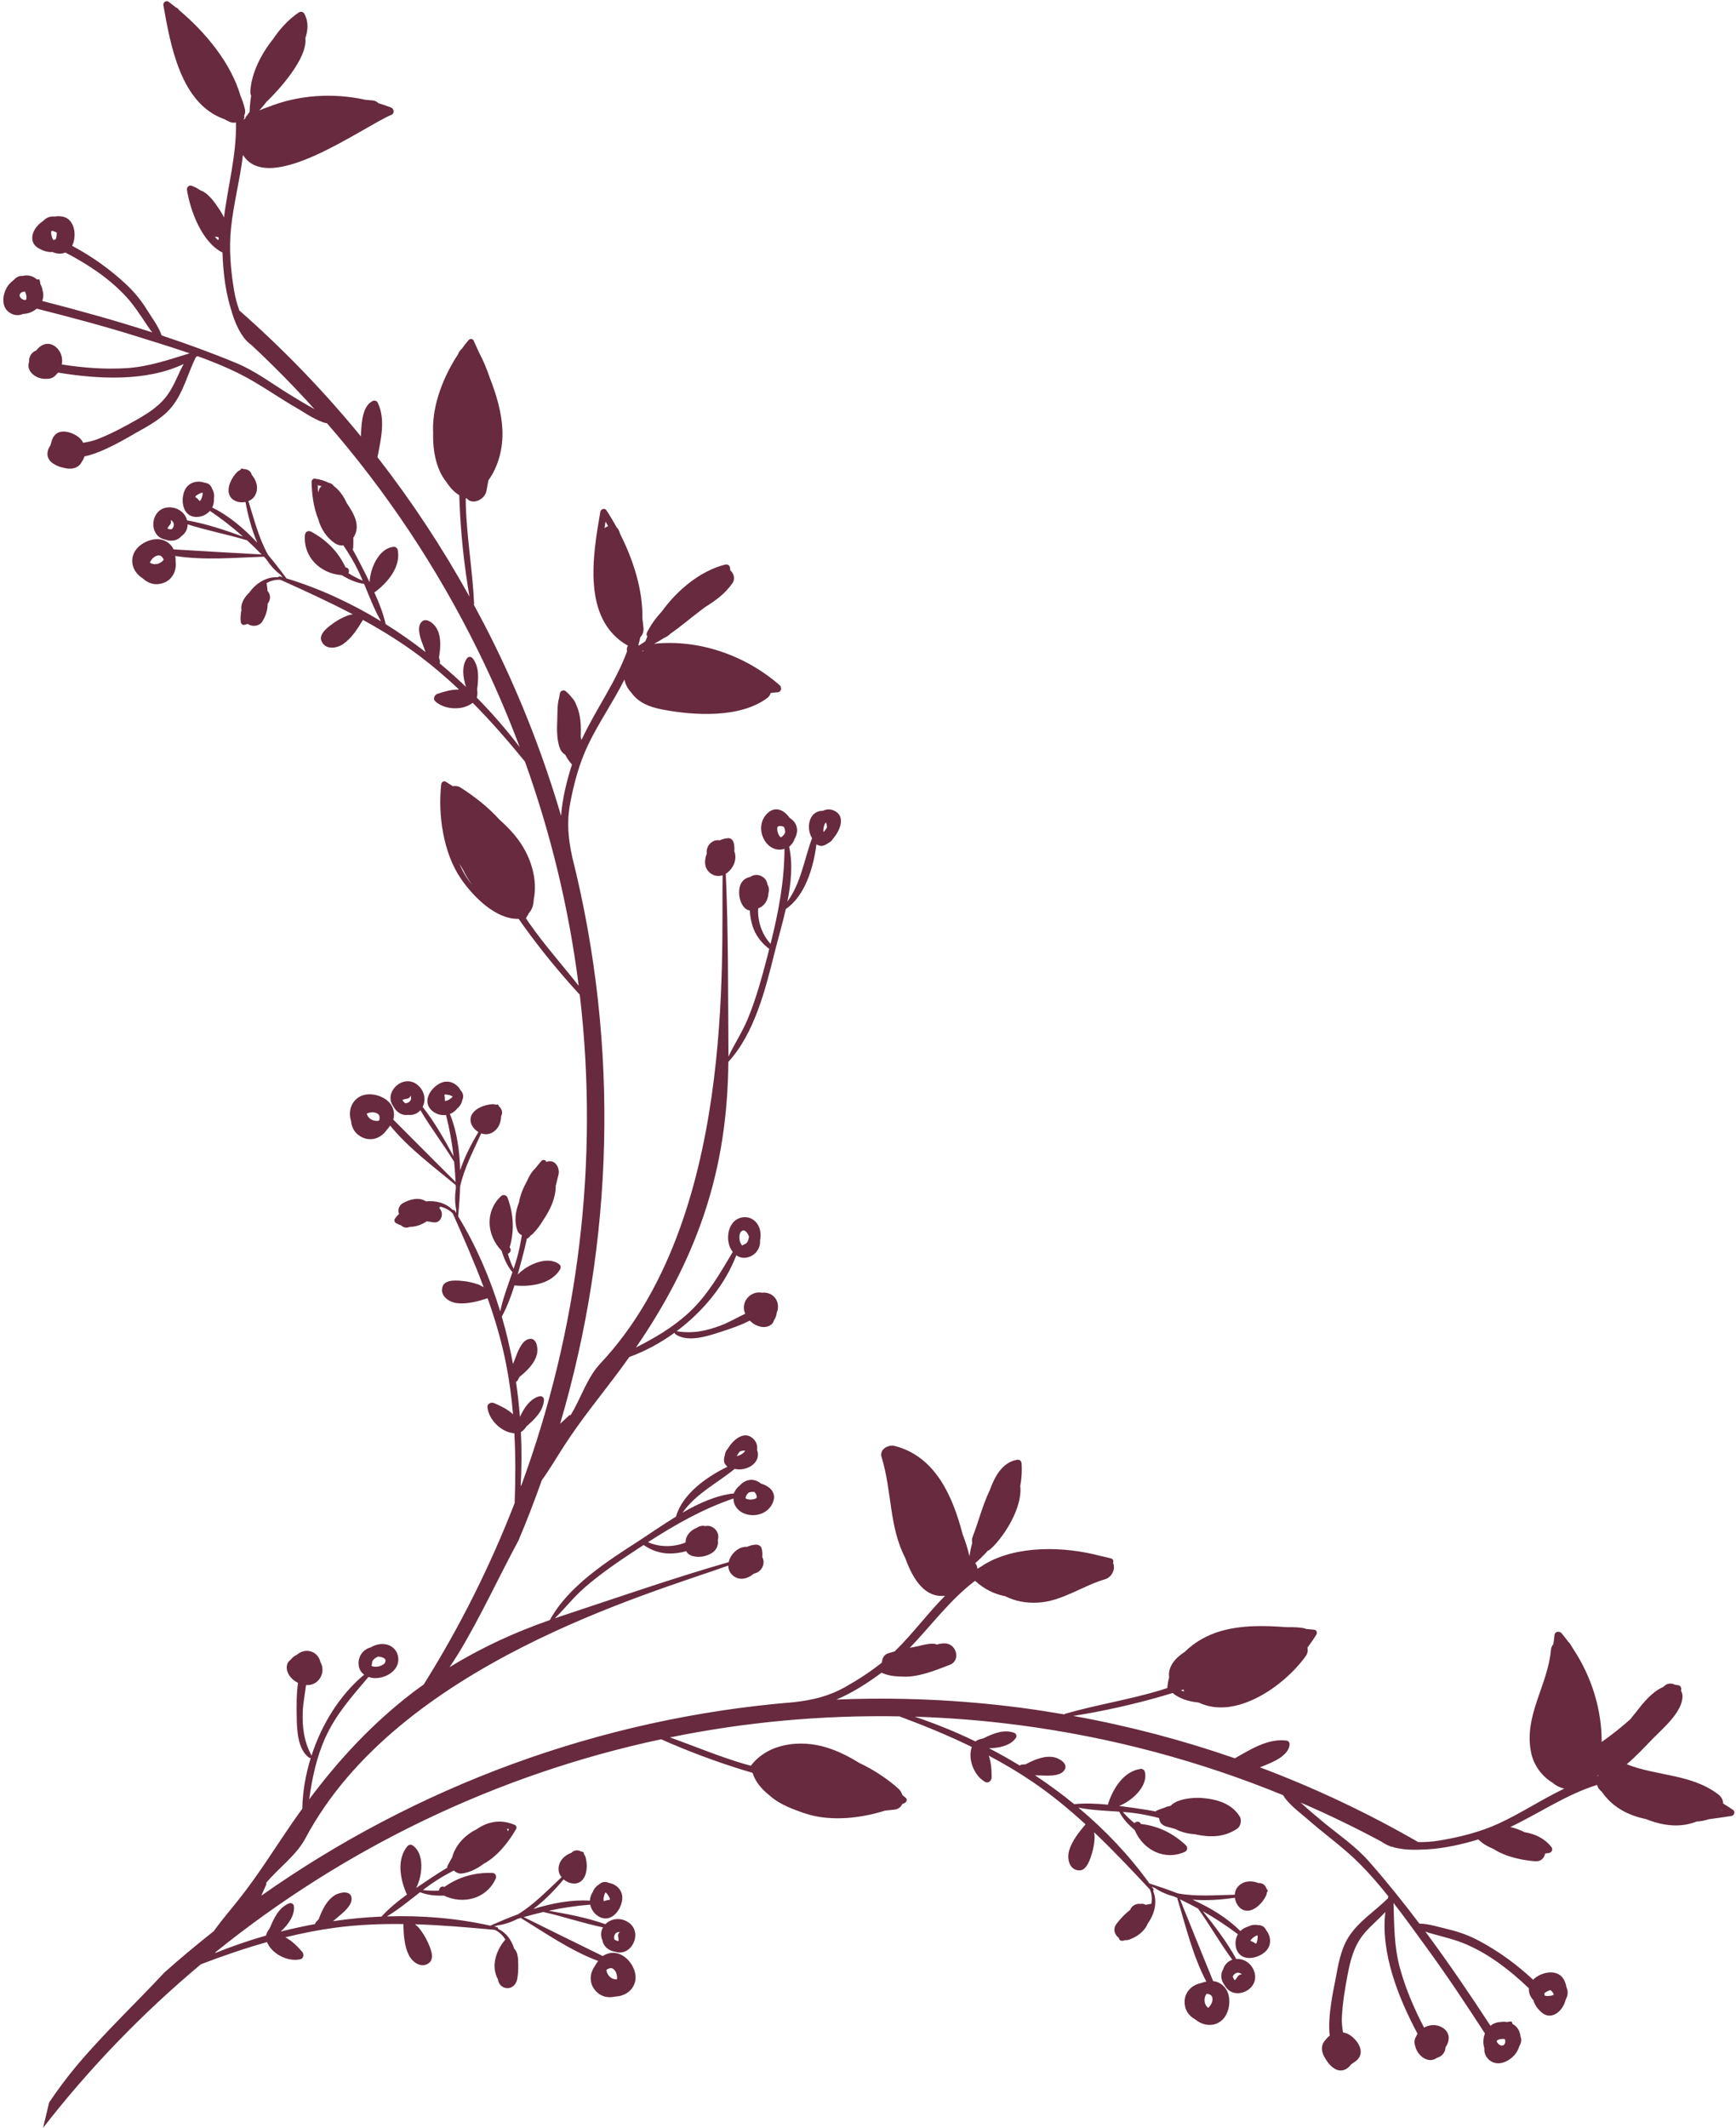<?xml version="1.0" encoding="UTF-8" standalone="no"?><svg xmlns="http://www.w3.org/2000/svg" xmlns:xlink="http://www.w3.org/1999/xlink" fill="#000000" height="370.6" preserveAspectRatio="xMidYMid meet" version="1" viewBox="61.2 27.2 302.5 370.6" width="302.5" zoomAndPan="magnify"><g id="change1_1"><path d="M 361.074 342.555 L 361.117 342.473 L 361.219 342.531 Z M 339.566 336.621 C 339.59 336.527 339.605 336.43 339.629 336.332 L 339.664 336.363 L 339.691 336.379 L 339.586 336.617 Z M 330.332 374.332 C 330.625 374.09 330.992 373.914 331.375 373.805 C 331.551 373.949 331.715 374.121 331.855 374.328 L 331.945 374.578 L 331.949 374.586 L 331.934 374.59 C 331.785 374.785 330.887 374.91 330.484 374.793 L 330.336 374.742 L 330.316 374.535 Z M 322.184 382.496 C 322.559 382.309 323.004 382.293 323.418 382.328 C 323.504 382.574 323.539 382.82 323.441 383.078 C 323.211 383.68 322.57 383.496 322.246 383.129 C 321.953 382.793 321.945 382.613 322.184 382.496 Z M 279.09 365.195 C 279.266 364.836 279.809 364.414 280.316 364.258 C 280.32 364.32 280.348 364.441 280.348 364.555 C 280.359 364.836 280.277 365.133 280.219 365.406 C 280.188 365.574 280.102 365.672 280 365.738 L 279.965 365.695 C 279.781 365.547 279.609 365.441 279.395 365.352 C 279.336 365.328 279.184 365.262 279.082 365.215 Z M 276.852 370.762 C 277.148 370.773 277.434 370.879 277.605 371.082 C 277.336 371.047 277.039 371.152 276.855 371.461 C 276.699 371.715 276.484 372.008 276.363 372.09 L 276.336 372.066 C 276.18 371.891 276.078 371.668 276.02 371.441 C 276.156 371.059 276.477 370.836 276.852 370.762 Z M 272.051 374.598 C 272.258 374.715 272.422 374.879 272.461 375.16 C 272.559 375.828 272.203 376.469 271.719 376.906 C 271.074 376.363 270.93 375.543 271.246 374.789 C 271.305 374.648 271.387 374.531 271.477 374.43 C 271.676 374.461 271.871 374.52 272.051 374.598 Z M 261.492 359.957 L 261.488 359.941 L 261.5 359.938 Z M 149.676 346.137 C 149.645 345.98 149.602 345.832 149.539 345.688 C 149.66 345.723 149.773 345.742 149.898 345.785 C 149.824 345.902 149.746 346.02 149.676 346.137 Z M 166.707 356.781 L 166.93 356.98 C 167.125 357.188 167.258 357.465 167.398 357.703 C 167.484 357.848 167.484 357.98 167.453 358.098 L 167.398 358.09 C 167.16 358.102 166.969 358.133 166.742 358.215 C 166.684 358.234 166.527 358.281 166.422 358.316 L 166.414 358.297 C 166.305 357.914 166.43 357.238 166.707 356.781 Z M 168.449 363.945 C 168.684 363.754 168.961 363.645 169.227 363.684 C 169 363.836 168.852 364.109 168.918 364.465 C 168.973 364.75 169.004 365.117 168.965 365.262 L 168.934 365.262 C 168.699 365.23 168.473 365.141 168.281 365.008 C 168.125 364.629 168.219 364.25 168.449 363.945 Z M 167.426 370 C 167.652 369.949 167.883 369.965 168.105 370.148 C 168.621 370.582 168.777 371.301 168.707 371.941 C 167.867 371.969 167.215 371.457 166.949 370.68 C 166.898 370.535 166.879 370.395 166.883 370.262 C 167.047 370.148 167.234 370.062 167.426 370 Z M 149.812 366.172 L 149.73 366.176 L 149.789 366.086 Z M 126.043 316.73 C 126.094 316.254 126.625 315.922 127.047 315.727 C 127.672 315.734 128.527 315.984 128.355 316.59 C 128.324 316.707 128.266 316.809 128.211 316.91 C 127.68 317.426 126.605 317.672 125.941 317.352 C 125.992 317.133 126.02 316.91 126.043 316.73 Z M 136.715 237.199 L 136.707 237.199 Z M 127.273 222.352 C 127.145 222.395 127.008 222.426 126.852 222.422 C 126.031 222.418 125.34 221.965 125.094 221.16 C 125.68 220.887 126.41 220.809 126.984 221.16 C 127.23 221.309 127.32 221.52 127.344 221.754 C 127.348 221.957 127.324 222.156 127.273 222.352 Z M 132.75 218.836 C 132.531 219.156 132.207 219.363 131.801 219.336 C 131.613 219.195 131.449 219.016 131.348 218.801 L 131.34 218.77 C 131.461 218.691 131.816 218.605 132.109 218.562 C 132.465 218.512 132.676 218.281 132.746 218.016 C 132.867 218.258 132.855 218.559 132.75 218.836 Z M 138.75 218.953 L 138.73 218.949 C 138.727 218.836 138.723 218.676 138.723 218.613 C 138.727 218.375 138.695 218.18 138.633 217.953 L 138.605 217.906 C 138.707 217.836 138.828 217.793 138.996 217.828 C 139.27 217.883 139.574 217.926 139.832 218.043 C 139.934 218.09 140.035 218.156 140.09 218.188 C 139.746 218.598 139.148 218.934 138.75 218.953 Z M 141.223 177.586 C 141.445 177.965 141.668 178.328 141.883 178.668 C 142.324 179.598 142.863 180.484 143.488 181.336 C 142.828 180.551 142.242 179.684 141.758 178.727 C 141.566 178.355 141.395 177.969 141.223 177.586 Z M 106.598 129.488 L 106.656 129.434 L 106.656 129.5 Z M 89.461 124.973 C 88.848 125.512 88.027 125.641 87.309 125.199 C 87.562 124.605 88.055 124.062 88.719 123.938 C 89 123.887 89.207 123.984 89.383 124.145 C 89.516 124.297 89.637 124.461 89.727 124.641 C 89.66 124.758 89.574 124.871 89.461 124.973 Z M 91.098 119.379 C 90.863 119.395 90.621 119.363 90.406 119.277 L 90.375 119.262 C 90.414 119.117 90.621 118.816 90.812 118.59 C 91.043 118.316 91.051 118.004 90.926 117.758 C 91.176 117.859 91.363 118.09 91.477 118.371 C 91.527 118.75 91.418 119.125 91.098 119.379 Z M 96.027 114.461 L 96.012 114.473 L 95.781 114.227 C 95.629 114.047 95.473 113.922 95.277 113.793 L 95.238 113.785 C 95.254 113.656 95.316 113.543 95.465 113.461 C 95.707 113.32 95.961 113.145 96.23 113.062 C 96.336 113.031 96.457 113.016 96.52 113 C 96.535 113.531 96.309 114.184 96.027 114.461 Z M 117.25 111.887 C 117.066 111.996 116.906 112.156 116.809 112.414 C 116.754 112.562 116.707 112.723 116.66 112.879 L 116.652 112.895 L 116.652 112.902 L 116.633 112.992 C 116.598 112.566 116.578 112.141 116.566 111.715 C 116.812 111.758 117.031 111.82 117.25 111.887 Z M 65.801 79.207 C 65.766 79.473 65.594 79.52 65.18 79.355 C 64.73 79.164 64.352 78.617 64.848 78.203 C 65.055 78.031 65.305 77.984 65.562 77.984 C 65.73 78.367 65.859 78.793 65.801 79.207 Z M 70.914 68.867 L 70.73 68.949 L 70.527 68.996 L 70.43 68.875 C 70.188 68.531 70.02 67.637 70.156 67.438 L 70.156 67.426 L 70.164 67.422 L 70.43 67.426 C 70.668 67.492 70.887 67.594 71.078 67.711 C 71.098 68.113 71.051 68.52 70.914 68.867 Z M 99.184 69.02 C 98.984 68.836 98.801 68.633 98.621 68.426 C 98.816 68.461 99.02 68.477 99.219 68.461 C 99.262 68.582 99.301 68.711 99.344 68.832 Z M 167.168 118.84 C 166.941 118.914 166.727 119.035 166.531 119.188 C 166.594 118.805 166.656 118.422 166.719 118.039 C 166.879 118.301 167.016 118.574 167.168 118.84 Z M 173.453 140.531 C 173.352 140.57 173.242 140.598 173.145 140.641 L 173.094 140.551 C 173.215 140.547 173.332 140.539 173.453 140.531 Z M 197.52 172.867 C 197.406 172.957 197.32 173.004 197.246 173.031 C 196.781 172.691 196.566 171.82 196.652 171.32 C 196.719 170.957 197.434 171.023 197.812 171.23 C 197.902 171.441 197.965 171.656 197.996 171.855 C 198.004 171.934 198.012 172.066 198.012 172.215 C 197.898 172.477 197.711 172.711 197.52 172.867 Z M 205.113 170.43 C 205.254 170.688 205.301 171.023 205.285 171.344 C 205.125 171.625 204.93 171.887 204.707 172.125 L 204.676 171.945 C 204.637 171.535 204.773 170.793 205.113 170.43 Z M 190.219 241.836 C 190.297 241.75 190.371 241.664 190.473 241.598 C 190.988 241.242 191.504 241.969 191.711 242.562 C 191.66 243.02 191.516 243.633 191.086 243.832 C 190.918 243.91 190.719 244.008 190.527 244.125 C 190.012 243.605 189.898 242.508 190.219 241.836 Z M 190.129 279.996 C 190.422 279.879 190.758 279.816 191.047 279.863 C 190.812 280.309 190.156 280.672 189.758 280.77 L 189.574 280.793 C 189.73 280.508 189.914 280.238 190.129 279.996 Z M 191.18 287.84 C 191.27 287.609 191.434 287.359 191.641 287.168 C 191.781 287.113 191.91 287.078 191.984 287.062 C 192.188 287.027 192.41 287.02 192.637 287.035 C 192.953 287.328 193.25 287.984 192.922 288.164 C 192.48 288.406 191.582 288.484 191.113 288.156 C 191.117 288.07 191.129 287.977 191.18 287.84 Z M 237.938 282.973 L 237.93 282.961 L 237.938 282.953 Z M 267.418 321.449 C 267.453 321.57 267.492 321.688 267.551 321.797 C 267.355 321.73 267.16 321.676 266.969 321.602 C 267.117 321.551 267.27 321.496 267.418 321.449 Z M 363.191 342.426 C 362.641 342.047 362.059 341.676 361.461 341.309 C 361.449 340.73 361.18 340.16 360.629 339.738 C 355.926 336.125 349.875 336.562 344.664 334.465 C 346.305 333.082 347.797 331.465 349.234 329.988 C 350.977 328.203 354.34 325.402 354.379 322.656 C 354.383 322.309 354.281 321.961 354.109 321.645 L 354.121 321.602 C 354.238 321.184 354.062 320.781 353.605 320.699 C 353.438 320.668 353.273 320.652 353.109 320.645 C 352.469 320.301 351.703 320.301 351.09 320.945 L 351.027 321.012 C 349.082 321.824 347.512 323.801 346.285 325.383 C 345.961 325.797 345.617 326.223 345.27 326.648 C 343.699 328.039 342.062 329.359 340.293 330.59 C 340.316 324.902 338.52 319.23 335.395 314.473 C 335.188 314.129 334.977 313.785 334.762 313.457 C 334.688 313.344 334.594 313.27 334.504 313.188 C 334.117 312.66 333.719 312.141 333.297 311.641 C 332.938 311.211 332.117 311.34 332.07 311.973 C 332.035 312.414 331.965 312.949 331.871 313.547 C 331.645 313.816 331.492 314.145 331.461 314.5 C 330.93 320.746 326.617 326.094 328.023 332.555 C 328.504 334.746 329.949 336.629 331.766 337.711 C 332.312 338.188 332.973 338.531 333.77 338.719 C 329.891 340.566 326.207 343.027 322.387 344.777 C 319.102 346.285 315.566 347.164 312.008 347.758 C 310.719 347.977 309.5 348.047 308.312 348.02 C 299.57 342.98 290.359 338.617 280.742 335.008 C 280.996 334.906 281.25 334.805 281.492 334.707 C 283.016 334.102 285.746 332.98 285.914 331.043 C 285.945 330.707 285.727 330.395 285.383 330.352 C 282.176 329.934 279.117 331.871 276.383 333.434 C 267.324 330.289 257.922 327.805 248.227 326.055 C 253.516 325.211 258.805 324.035 263.941 322.539 C 264.457 322.391 264.992 322.223 265.527 322.062 C 266.746 323.07 268.352 323.559 270.062 323.719 C 276.484 326.812 284.941 320.906 288.73 315.629 C 289.066 315.156 289.129 314.629 289.027 314.141 C 289.125 314.012 289.227 313.879 289.32 313.75 L 289.414 313.629 C 289.828 313.055 290.219 312.477 290.57 311.898 C 290.77 311.578 290.656 311.09 290.219 311.047 C 289.727 310.996 289.227 310.945 288.727 310.895 C 288.641 310.859 288.562 310.809 288.469 310.789 C 287.801 310.637 286.73 310.574 285.41 310.598 C 281.516 310.293 277.512 310.23 273.859 311.297 C 271.59 311.961 269.367 313.191 267.664 314.879 C 265.793 316.098 264.68 317.594 264.922 319.383 C 264.758 319.965 264.648 320.57 264.605 321.195 C 264.242 321.309 263.887 321.434 263.523 321.543 C 258.02 323.223 252.309 324.09 246.789 325.684 L 246.652 325.789 C 244.176 325.363 241.688 324.973 239.18 324.645 C 228.312 323.219 217.543 322.77 206.949 323.207 C 209.73 322.023 212.371 320.34 214.809 318.527 C 215.812 318.992 216.965 319.184 218.172 319.184 C 221.023 319.461 224.297 318.074 226.727 317.145 C 228.395 316.508 228.031 314.152 226.562 313.57 C 225.98 313.344 225.473 313.414 224.879 313.512 C 224.738 313.531 224.609 313.574 224.484 313.625 C 223.426 313.203 221.828 313.805 220.805 313.977 C 220.445 314.039 220.086 314.125 219.727 314.195 C 223.508 310.289 226.734 305.816 231.109 302.52 C 232.719 304.004 234.5 304.84 236.367 305.211 C 238.074 306.051 239.922 306.449 242.184 306.312 C 246.242 306.07 249.891 303.383 253.719 302.266 C 254.957 301.906 255.629 300.449 255.152 299.422 C 255.277 299.117 255.18 298.723 254.812 298.625 C 254.219 298.473 253.602 298.328 252.977 298.195 C 246.641 296.488 238.207 296.285 232.602 299.746 L 232.375 299.914 C 232.086 300.074 231.805 300.25 231.523 300.426 C 231.492 300.055 231.371 299.707 231.133 299.445 C 231.883 298.805 232.609 298.086 233.301 297.309 C 233.473 297.23 233.637 297.137 233.793 296.996 C 236.18 294.852 239.406 289.727 238.98 286.016 C 239.219 284.707 239.309 283.395 239.215 282.117 C 239.184 281.684 238.879 281.363 238.422 281.445 C 235.832 281.887 234.531 284.383 233.668 286.742 C 232.398 289.379 231.621 292.5 230.691 294.832 C 230.547 295.195 230.535 295.555 230.613 295.887 C 230.41 296.676 230.238 297.465 230.129 298.246 C 229.836 296.949 229.434 295.68 228.945 294.441 C 227.188 287.645 224.117 280.836 217.109 279.035 C 216 278.754 214.391 279.605 214.816 280.984 C 216.664 286.988 216.082 293.012 218.938 298.547 C 220.387 302.574 222.52 305.52 225.879 305.125 C 222.855 308.188 220.227 311.746 217.23 314.688 L 217.07 314.832 C 216.695 314.941 216.312 315.027 215.941 315.152 C 215.242 315.383 214.898 316.062 214.879 316.758 C 212.879 318.363 210.715 319.762 208.48 321.016 C 205.52 322.68 202.73 323.301 199.516 323.664 C 165.547 326.426 133.648 338.402 106.738 357.359 C 107.004 356.734 107.281 356.105 107.57 355.488 C 107.637 355.355 107.629 355.23 107.59 355.117 C 109.793 352.48 112.832 350.355 114.422 347.367 C 130.566 317.02 174.586 304.719 188.105 299.871 C 188.109 300.527 188.363 301.172 188.984 301.66 C 190.133 302.574 191.566 302.133 192.559 301.273 C 192.84 301.207 193.121 301.105 193.387 300.922 C 194.066 300.449 194.434 299.516 194.172 298.719 C 194.133 298.605 194.082 298.5 194.023 298.402 C 194.082 297.875 194.047 297.336 193.902 296.836 C 193.773 296.391 193.254 296.188 192.84 296.223 C 192.332 296.27 191.84 296.398 191.391 296.602 C 189.895 296.508 188.492 297.836 188.176 299.266 C 178.305 302.117 168.531 305.523 158.785 308.742 C 158.48 308.844 158.184 308.953 157.883 309.055 C 159.645 307.324 161.172 305.355 163.055 303.715 C 165.926 301.207 169.109 299.07 172.281 296.98 C 172.641 296.75 172.992 296.52 173.348 296.289 C 174.773 297.266 176.414 297.824 178.188 297.762 C 178.891 297.738 179.875 297.637 180.766 297.352 C 180.973 297.762 181.383 298.074 181.926 298.219 C 182.996 298.508 184.203 298.297 185.156 297.734 C 186.012 297.23 186.438 296.367 186.281 295.445 C 186.449 294.84 186.383 294.199 185.918 293.652 C 185.383 293.023 184.715 292.859 184.078 292.992 L 183.879 292.949 C 183.383 292.895 182.945 293.051 182.562 293.32 C 181.492 293.738 180.652 294.672 180.664 295.84 C 179.953 296.152 179.191 296.324 178.422 296.418 C 177.035 296.594 175.434 296.395 174.113 295.793 C 178.863 292.738 183.645 290.004 189.004 288.188 C 189.07 291.445 194.09 292.207 195.723 289.203 C 196.73 287.344 195.469 286.082 193.812 285.594 C 193.012 284.918 191.914 284.648 190.793 285.336 C 190.512 285.508 190.262 285.738 190.031 285.992 C 189.703 286.246 189.43 286.566 189.258 286.938 C 189.195 286.996 189.141 287.074 189.117 287.176 L 189.098 287.297 C 186.047 287.625 183.012 288.988 180.133 290.656 C 182.48 287.328 186.055 285.602 189.215 283.031 C 191.133 283.484 193.684 282.184 193.219 280.02 C 193.191 279.91 193.148 279.824 193.117 279.727 C 193.234 278.961 193.004 278.184 192.211 277.574 C 190.789 276.48 188.98 277.898 188.02 279.512 C 187.719 279.855 187.531 280.246 187.496 280.664 C 187.27 281.398 187.301 282.047 187.711 282.387 L 187.785 282.516 L 187.969 282.652 C 184.301 284.426 180.102 287.406 178.996 291.336 C 176.672 292.758 174.457 294.316 172.441 295.617 C 166.973 299.137 160.23 303.449 157.008 309.359 C 150.812 311.523 145.02 314.184 139.527 317.578 C 140.082 316.746 140.637 315.914 141.156 315.059 C 144.977 308.73 148.047 301.988 151.547 295.496 C 153.008 292.047 154.352 288.547 155.605 285.02 C 156.992 283.09 158.203 281.02 159.496 279.02 C 162.441 274.449 165.926 270.23 169.172 265.871 C 169.746 265.102 170.301 264.32 170.859 263.539 C 173.586 262.555 176.273 261.105 178.746 259.312 L 178.844 259.535 C 180.941 261.07 184.402 259.941 186.59 259.234 C 188.242 258.703 190.172 258.062 191.852 257.203 C 192.156 257.52 192.508 257.773 192.895 257.973 C 192.996 258.023 193.102 258.066 193.207 258.105 L 193.336 258.152 L 193.594 258.227 L 193.762 258.273 C 194.742 258.477 195.82 258.09 196.059 257.164 C 196.336 256.758 196.512 256.281 196.551 255.801 C 196.617 255.652 196.672 255.496 196.707 255.336 C 197.051 253.711 195.902 252.273 194.191 252.324 L 193.988 252.352 C 193.883 252.336 193.781 252.305 193.672 252.297 C 191.879 252.191 190.383 253.883 190.934 255.691 C 190.965 255.797 191.008 255.898 191.055 256.008 C 189.633 256.676 188.242 257.504 186.809 258.047 C 184.176 259.039 181.867 259.5 179.098 259.051 C 183.719 255.609 187.539 250.961 189.5 245.828 C 189.984 246.172 190.578 246.348 191.254 246.234 C 192.582 246.008 193.562 244.949 193.645 243.598 C 193.648 243.488 193.645 243.371 193.637 243.258 C 193.902 242.02 193.656 240.648 192.664 239.801 C 191.516 238.812 189.727 239.07 188.828 240.258 C 188.031 241.309 187.891 242.812 188.262 244.055 C 188.395 244.492 188.613 244.895 188.887 245.242 C 186.641 249.004 184.523 252.758 181.258 255.793 C 178.43 258.414 175.32 260.203 172.016 261.887 C 176.961 254.688 181.055 247.086 183.875 238.715 C 186.816 229.977 188.035 221.277 188.113 212.141 C 192.68 207.191 194.602 199.418 196.172 193.109 C 196.758 190.781 197.523 188.188 198.125 185.527 C 201.488 183.223 202.965 178.285 203.461 174.242 L 203.656 174.371 L 203.801 174.402 C 204.254 174.676 204.875 174.504 205.5 174.051 C 205.883 173.887 206.191 173.578 206.422 173.184 C 207.641 171.758 208.402 169.59 206.91 168.594 C 206.082 168.039 205.27 168.07 204.582 168.426 C 204.48 168.43 204.383 168.41 204.273 168.426 C 202.07 168.676 201.66 171.516 202.703 173.184 C 201.285 177.004 200.797 180.938 198.402 184.234 C 199.055 180.973 199.375 177.66 198.703 174.664 L 198.812 174.609 L 198.992 174.398 C 199.285 174.117 199.508 173.754 199.637 173.363 C 199.805 173.062 199.941 172.75 200.016 172.43 C 200.309 171.148 199.699 170.191 198.805 169.652 C 197.805 168.242 196.207 167.453 194.77 169.004 C 192.449 171.516 194.785 176.023 197.895 175.039 C 197.887 180.699 196.84 186.105 195.473 191.586 C 194.477 190.527 193.773 189.074 193.492 187.703 C 193.336 186.945 193.25 186.168 193.32 185.395 C 194.43 185.031 195.043 183.938 195.098 182.785 C 195.23 182.34 195.238 181.875 195.023 181.426 L 194.922 181.246 C 194.844 180.605 194.477 180.023 193.703 179.719 C 193.039 179.453 192.41 179.594 191.891 179.949 C 190.969 180.098 190.289 180.777 190.082 181.75 C 189.859 182.832 190.047 184.047 190.664 184.969 C 190.977 185.43 191.402 185.723 191.863 185.781 C 191.879 186.719 192.094 187.684 192.297 188.359 C 192.809 190.059 193.867 191.43 195.246 192.469 C 195.141 192.879 195.039 193.285 194.934 193.699 C 193.973 197.379 192.973 201.074 191.52 204.602 C 190.57 206.91 189.195 208.988 188.125 211.219 C 188.121 210.898 188.133 210.582 188.129 210.262 C 188.043 199.996 188.133 189.648 187.668 179.383 C 188.918 178.621 189.727 176.871 189.156 175.48 C 189.203 174.992 189.168 174.48 189.047 173.988 C 188.949 173.586 188.59 173.16 188.129 173.18 C 187.605 173.203 187.086 173.34 186.602 173.566 C 186.492 173.543 186.375 173.527 186.258 173.527 C 185.418 173.531 184.652 174.184 184.422 174.98 C 184.336 175.289 184.328 175.59 184.355 175.879 C 183.863 177.09 183.898 178.59 185.133 179.387 C 185.801 179.812 186.488 179.852 187.113 179.641 C 186.863 194.004 189.355 239.641 165.805 264.68 C 163.484 267.148 162.445 270.707 160.656 273.637 C 160.535 273.637 160.418 273.672 160.312 273.77 C 159.82 274.25 159.316 274.707 158.805 275.164 C 168.113 243.59 169.211 209.539 160.914 176.48 C 160.23 173.316 159.922 170.477 160.547 167.141 C 161.211 163.594 162.152 160.078 163.727 156.82 C 165.547 153.035 168.078 149.402 170.004 145.559 C 170.199 146.473 170.617 147.211 171.195 147.809 C 172.434 149.59 174.41 150.348 176.562 150.762 C 182.105 151.832 190.152 152.328 194.922 148.746 C 195.188 148.547 195.387 148.234 195.504 147.891 C 195.957 147.832 196.359 147.793 196.711 147.773 C 197.348 147.738 197.492 146.922 197.066 146.551 C 191.141 141.355 183.027 138.5 175.152 139.324 C 175.773 139.016 176.379 138.652 176.98 138.266 L 177.066 138.242 C 177.469 138.051 177.773 137.816 178.043 137.555 C 179.984 136.191 181.832 134.605 183.578 133.301 C 183.734 133.184 183.898 133.062 184.062 132.938 C 185.895 131.801 187.605 130.562 188.848 128.738 C 189.344 128.004 189.059 127.031 188.445 126.531 C 188.438 126.379 188.43 126.227 188.402 126.07 C 188.332 125.617 187.934 125.43 187.512 125.543 C 183.238 126.648 179.293 129.879 176.52 133.699 C 175.5 134.801 174.613 136.008 173.941 137.355 C 173.809 137.629 173.859 137.863 174.008 138.035 C 173.879 138.324 173.75 138.617 173.637 138.91 C 173.316 139.113 173.012 139.336 172.676 139.527 L 172.555 139.66 L 172.48 139.555 L 172.438 139.512 C 172.57 139.078 172.68 138.637 172.773 138.188 C 173.148 137.805 173.387 137.258 173.328 136.602 C 173.277 136.031 173.207 135.473 173.137 134.91 C 173.242 129.98 171.551 124.715 169.281 120.246 C 169.227 120.09 169.172 119.934 169.117 119.777 C 169.012 119.473 168.855 119.25 168.668 119.086 C 168.09 118.023 167.484 117.008 166.863 116.07 C 166.574 115.629 165.891 115.852 165.809 116.332 C 164.512 123.867 162.535 135.102 170.633 139.672 C 170.441 139.938 170.367 140.273 170.473 140.621 C 168.477 146.078 164.965 150.812 162.535 156.066 C 162.5 155.938 162.465 155.812 162.41 155.676 L 162.387 155.629 C 162.48 153.629 162.402 151.66 161.609 149.953 C 161.441 149.484 161.207 149.055 160.871 148.73 C 160.562 148.324 160.207 147.941 159.781 147.586 C 159.402 147.27 158.84 147.52 158.75 147.984 C 158.699 148.258 158.652 148.547 158.609 148.844 L 158.555 148.984 C 158.277 150.199 158.355 151.523 158.297 152.766 C 158.23 154.223 158.223 155.812 158.652 157.223 C 158.836 157.84 159.176 158.355 159.695 158.641 C 160.016 159.277 160.402 159.855 160.867 160.348 C 159.938 163.242 159.195 166.281 158.965 169.289 C 155.977 159.117 152.09 149.062 147.25 139.234 C 146.133 136.961 144.961 134.73 143.766 132.523 L 143.816 132.359 C 143.555 126.621 142.543 120.938 142.367 115.184 C 142.352 114.805 142.355 114.426 142.352 114.051 L 142.512 113.973 C 143.484 115.246 145.656 114.23 145.957 112.73 C 146.078 112.121 146.191 111.492 146.301 110.859 C 148.09 108.398 148.879 105.137 148.746 102.105 C 148.613 99.004 147.695 95.93 146.527 92.949 C 146.02 91.43 145.395 89.961 144.672 88.59 L 144.668 88.59 C 144.355 87.895 144.039 87.203 143.734 86.527 C 143.551 86.129 143.051 86.18 142.809 86.473 C 142.422 86.938 142.043 87.434 141.672 87.949 C 141.43 88.152 141.215 88.414 141.074 88.758 L 141.023 88.891 C 138.473 92.762 136.574 97.637 136.66 102.078 C 136.664 102.238 136.672 102.41 136.68 102.582 C 136.574 105.902 137.305 109.105 138.98 111.137 C 139.582 112.086 140.32 112.891 141.23 113.449 C 141.25 114.008 141.266 114.57 141.289 115.105 C 141.52 120.453 142.105 125.836 143.008 131.117 C 138.234 122.496 132.863 114.395 126.973 106.824 C 127.574 103.734 128.43 100.215 127.004 97.312 C 126.852 97 126.484 96.895 126.18 97.027 C 124.395 97.812 124.211 100.762 124.125 102.395 C 124.109 102.652 124.098 102.926 124.086 103.203 C 117.578 95.254 110.488 87.934 102.906 81.27 C 102.5 80.156 102.18 78.98 101.969 77.688 C 101.387 74.125 101.082 70.5 101.457 66.902 C 101.887 62.723 103.031 58.445 103.535 54.18 C 108.043 61.406 124.242 49.387 129.414 47.195 C 129.996 46.949 129.855 46.129 129.332 45.922 C 128.617 45.645 127.887 45.398 127.148 45.176 C 126.887 44.91 126.539 44.723 126.121 44.688 C 125.727 44.648 125.328 44.617 124.93 44.59 C 119.262 43.332 113.199 43.703 107.824 45.879 C 107.336 46.031 106.852 46.219 106.371 46.445 C 106.844 45.938 107.293 45.395 107.727 44.824 L 107.895 44.688 C 109.715 42.918 114.848 37.336 114.406 33.848 C 114.883 32.434 114.984 30.969 114.23 29.602 C 114.008 29.195 113.57 29.156 113.211 29.402 C 111.484 30.586 109.992 32.195 108.758 34.039 C 106.59 36.734 104.996 40.082 104.82 43.086 C 104.805 43.367 104.855 43.637 104.961 43.887 C 104.812 44.836 104.719 45.777 104.695 46.688 C 104.469 46.992 104.254 47.305 104.008 47.598 L 103.926 47.852 L 103.66 48.012 L 103.652 47.895 C 103.727 47.848 103.785 47.781 103.777 47.684 C 103.773 47.574 103.754 47.469 103.746 47.359 C 103.906 47.012 103.977 46.629 103.883 46.234 C 103.695 45.43 103.422 44.645 103.102 43.875 C 101.43 38.113 96.922 32.746 92.398 28.957 L 92.254 28.77 C 92.129 28.621 91.984 28.535 91.836 28.488 C 91.414 28.145 90.992 27.816 90.574 27.508 C 90.152 27.188 89.582 27.629 89.668 28.109 C 90.91 35.086 92.68 45.242 100.23 47.93 C 100.57 48.109 100.914 48.289 101.277 48.445 C 101.617 48.59 101.977 48.605 102.312 48.531 C 102.457 54.133 100.902 59.562 100.234 65.086 C 99.832 64.176 99.176 63.309 98.684 62.594 C 98.27 61.992 97.137 60.637 96.148 60.367 C 95.688 60.051 95.195 59.766 94.613 59.555 C 94.145 59.387 93.703 59.812 93.777 60.277 C 94.359 63.926 96.391 69.406 99.969 71.188 C 100.07 74.238 100.402 77.371 101.223 80.293 C 101.746 82.18 102.441 84.371 103.707 86.012 L 103.719 86.07 L 103.828 86.18 C 104.184 86.609 104.59 86.988 105.039 87.312 C 108.828 90.852 112.484 94.562 115.992 98.449 C 114.453 97.609 112.945 96.707 111.457 95.781 C 108.535 93.961 105.637 91.789 102.441 90.461 C 98.141 88.676 93.781 87.086 89.375 85.625 C 88.852 84.094 87.633 82.484 86.789 81.121 C 85.781 79.496 84.582 78.031 83.18 76.723 C 80.336 74.062 77.18 71.84 73.766 70.008 C 74.609 68.328 74.273 65.426 72.203 64.945 C 71.711 64.832 71.195 64.836 70.688 64.918 C 69.992 64.844 69.277 65.062 68.703 65.699 C 68.355 65.926 68.039 66.191 67.77 66.484 C 66.664 67.676 66.285 69.523 67.949 70.461 C 68.66 70.855 69.531 71.176 70.336 71.09 C 71.059 71.418 71.883 71.484 72.586 71.18 C 76.484 73.203 80.281 75.703 83.246 78.945 C 84.617 80.453 85.652 82.102 86.793 83.781 C 87.094 84.227 87.395 84.699 87.746 85.098 C 81.418 83.055 75.008 81.273 68.555 79.617 C 68.754 79.098 68.812 78.516 68.648 77.902 L 68.617 77.812 C 68.57 77.41 68.434 77.027 68.234 76.664 C 68.211 76.426 68.172 76.199 68.098 75.988 C 68.031 75.805 67.801 75.801 67.664 75.906 C 66.926 75.199 66.004 75.043 65.098 75.262 C 64.52 75.211 64.008 75.488 63.594 75.973 C 63.328 76.172 63.074 76.383 62.855 76.633 C 61.719 77.902 61.164 80.477 62.824 81.625 C 63.641 82.188 64.477 82.195 65.242 81.871 C 66.09 81.859 66.934 81.52 67.594 80.957 C 73.438 82.438 79.27 83.98 85.027 85.781 C 88.055 86.73 91.172 87.676 94.242 88.738 C 90.582 89.848 87.117 91.082 83.207 91.32 C 79.434 91.555 75.691 91.262 71.973 90.68 C 72.078 90.121 72.043 89.539 71.855 88.98 C 71.422 87.73 70.102 86.676 68.746 87.234 C 68.254 87.441 67.84 87.801 67.523 88.242 L 67.375 88.293 C 66.598 88.664 66.227 89.414 66.262 90.215 C 66.121 90.68 66.109 91.164 66.344 91.645 C 66.855 92.703 68.211 93.293 69.398 93.176 C 70.023 93.18 70.594 92.945 70.973 92.461 C 71.098 92.348 71.215 92.227 71.32 92.094 C 78.273 93.238 86.691 93.707 93.211 90.59 C 92.309 92.199 91.719 93.941 90.691 95.531 C 89.258 97.746 87.203 99.062 84.965 100.336 C 82.824 101.551 80.629 102.723 78.34 103.633 C 77.422 103.996 76.562 104.176 75.707 104.32 C 75.504 103.93 75.215 103.57 74.824 103.281 C 73.582 102.352 71.289 101.719 70.41 103.469 C 70.285 103.715 70.203 103.977 70.141 104.238 C 70.082 104.395 70.035 104.555 70.012 104.723 C 69.82 104.992 69.672 105.281 69.578 105.582 C 68.953 107.594 71.133 108.523 72.789 108.777 C 72.973 108.816 73.16 108.832 73.355 108.824 C 74.277 108.852 75.078 108.41 75.449 107.633 C 75.66 107.34 75.816 107.02 75.922 106.688 C 79.148 106.051 83.617 103.305 84.875 102.598 C 87.027 101.391 89.445 100.102 91.043 98.172 C 93.152 95.617 93.879 92.34 95.32 89.41 C 95.414 89.348 95.52 89.289 95.617 89.227 C 97.992 90.082 100.336 91.027 102.562 92.113 C 106.289 93.938 109.672 96.438 113.273 98.484 C 114.156 98.988 116.461 100.609 118.195 100.934 C 128.43 112.695 137.324 125.945 144.523 140.578 C 147.238 146.094 149.641 151.684 151.762 157.32 C 149.473 154.324 146.969 151.43 144.277 148.695 C 144.383 148.379 144.414 148.012 144.375 147.551 C 144.367 147.457 144.352 147.359 144.344 147.266 C 144.57 145.414 144.75 143.461 143.609 141.91 C 143.328 141.531 142.828 141.48 142.543 141.895 C 141.621 143.227 141.867 145.191 142.398 146.836 C 140.922 145.422 139.395 144.051 137.816 142.738 C 137.871 142.613 137.891 142.48 137.859 142.344 C 137.816 142.129 137.754 141.914 137.695 141.703 C 137.98 139.992 138.117 138.051 137.266 136.598 C 136.758 135.734 135.242 134.461 134.461 135.773 C 133.816 136.859 134.609 138.762 134.996 139.793 C 135.109 140.098 135.23 140.434 135.359 140.77 C 133.121 139.031 130.801 137.398 128.406 135.902 C 127.977 134.047 127.25 132.176 126.426 130.363 L 126.59 130.277 C 128.789 128.617 131.074 125.918 130.504 122.965 C 130.445 122.688 130.145 122.422 129.852 122.438 C 127.234 122.598 125.688 126.223 125.602 128.598 C 125.211 127.785 124.809 127.004 124.418 126.23 C 123.855 125.125 123.266 123.973 122.625 122.84 C 122.688 122.801 122.734 122.742 122.742 122.645 C 122.77 122.062 122.781 121.457 122.77 120.848 C 124.125 118.809 122.902 116.703 121.609 114.793 C 121.207 113.883 120.676 113.07 119.996 112.398 C 119.918 112.309 119.836 112.227 119.742 112.152 C 119.621 112.047 119.488 111.941 119.355 111.844 L 119.285 111.73 C 119.07 111.477 118.793 111.344 118.508 111.309 C 117.797 110.938 116.984 110.672 116.039 110.562 C 115.766 110.535 115.504 110.805 115.504 111.07 C 115.52 113.188 115.812 115.547 116.641 117.574 C 117.117 119.312 118.121 120.887 119.645 121.867 C 120.113 122.164 120.586 122.25 121.031 122.168 C 121.98 123.605 122.887 125.066 123.652 126.66 C 123.914 127.203 124.16 127.762 124.402 128.324 C 123.543 127.977 122.703 127.527 121.914 127.031 C 122.129 126.629 121.969 126.039 121.406 126.016 C 120.137 123.285 118.043 121.188 115.379 119.785 C 114.91 119.539 114.391 119.824 114.344 120.352 C 113.984 124.223 117.055 127.117 120.738 127.367 L 120.789 127.398 C 122.004 128.129 123.254 128.699 124.648 128.898 C 125.566 131.102 126.426 133.379 127.598 135.41 C 122.387 132.238 116.855 129.68 111.113 127.934 L 110.977 127.754 L 110.977 127.738 L 110.945 127.711 C 110.016 126.445 108.996 125.129 107.902 123.824 C 106.293 120.953 105.516 117.727 104.48 114.477 C 104.945 114.289 105.348 113.988 105.602 113.562 C 106.328 112.34 105.949 110.918 105.082 109.918 C 104.93 109.266 104.324 108.867 103.66 108.902 L 103.469 108.816 C 103.289 108.754 103.148 108.879 103.105 109.031 C 102.906 109.113 102.707 109.234 102.531 109.406 C 101.625 110.285 100.664 112.074 101.168 113.379 C 101.582 114.453 102.859 114.855 103.977 114.629 C 104.387 116.871 105.031 119.41 106.031 121.723 C 103.699 119.234 101.07 116.996 98.168 115.594 C 98.242 115.445 98.309 115.297 98.352 115.137 C 98.469 114.734 98.504 114.336 98.477 113.953 L 98.516 113.699 C 98.527 113.176 98.395 112.723 98.168 112.344 C 98.043 111.949 97.805 111.605 97.383 111.41 C 97.215 111.332 97.02 111.293 96.816 111.266 C 95.59 110.82 94.039 111.188 93.395 112.582 C 92.633 114.246 92.977 117.113 95.285 117.234 C 96.238 117.285 97.168 116.875 97.773 116.172 C 99.84 117.566 101.75 119.059 103.551 120.664 C 100.375 119.523 97.121 118.41 93.801 117.836 C 93.426 116.383 92.016 115.457 90.473 115.57 C 87.34 115.805 86.98 120.605 89.996 121.176 C 90.613 121.41 91.332 121.438 91.918 121.215 C 92.301 121.062 92.59 120.844 92.82 120.574 C 93.473 120.105 93.906 119.391 93.891 118.52 C 97.289 119.609 100.836 120.27 104.258 121.309 C 105.121 122.105 105.965 122.93 106.797 123.773 C 101.676 123.48 96.57 123.199 91.457 122.887 C 91.016 121.953 90.113 121.266 89.031 121.133 C 87.195 120.898 84.801 122.195 84.34 124.086 C 83.938 125.746 84.832 127.184 86.133 127.969 C 86.789 128.598 87.691 128.996 88.609 128.941 C 90.891 128.816 92.062 126.906 91.797 125.004 C 91.812 124.676 91.793 124.348 91.738 124.031 L 91.738 124.027 C 96.734 124.832 102.113 124.324 107.035 124.164 L 107.141 124.121 C 107.27 124.258 107.402 124.391 107.539 124.523 C 108.25 125.602 109.082 126.551 110.051 127.273 C 110.188 127.426 110.324 127.578 110.457 127.73 C 110.297 127.684 110.137 127.629 109.973 127.586 C 109.84 127.547 109.719 127.637 109.668 127.742 C 107.625 127.602 105.828 128.758 104.633 130.41 C 103.895 131.113 103.281 132.043 103.238 133.031 C 103.23 133.16 103.25 133.289 103.277 133.414 C 103.129 134.105 103.078 134.805 103.145 135.477 C 103.184 135.832 103.441 136.105 103.824 136.023 C 104.02 135.98 104.207 135.926 104.387 135.863 L 104.41 135.887 C 105.18 136.422 106.395 136.273 106.914 135.441 C 107.484 134.52 107.844 133.465 107.836 132.375 L 107.93 132.219 C 108.453 131.426 108.285 130.637 107.809 130.105 C 107.789 129.656 107.742 129.207 107.652 128.766 L 107.648 128.75 C 108.418 128.332 109.25 128.113 110.094 128.191 C 114.355 130.113 118.578 132.039 122.672 134.195 C 122.309 134.258 121.949 134.32 121.586 134.477 C 120.82 134.789 120.078 135.184 119.402 135.66 C 118.59 136.23 116.703 137.531 117.199 138.801 C 117.828 140.402 119.785 140.191 120.98 139.379 C 122.453 138.379 123.535 136.676 124.445 135.164 C 127.895 137.062 131.25 139.137 134.445 141.551 C 136.824 143.352 139.059 145.281 141.195 147.297 C 139.953 147.266 138.707 147.609 137.438 148.035 C 136.914 148.215 136.578 148.926 137.059 149.359 C 138.559 150.707 141.23 150.938 143 149.977 C 143.219 149.855 143.406 149.734 143.57 149.605 C 146.777 152.84 149.77 156.281 152.676 159.848 C 157.281 172.68 160.387 185.766 162.039 198.891 C 159.191 195.277 156.121 191.832 153.477 188.062 C 153.262 187.75 153.055 187.43 152.84 187.121 C 153.039 186.824 153.211 186.523 153.367 186.215 C 153.934 185.617 154.172 184.773 154.207 183.828 C 154.91 180.348 153.707 176.508 151.629 173.625 C 150.656 172.273 149.484 171.062 148.219 169.934 C 146.316 167.836 144.047 166.031 141.461 164.367 C 141.062 164.109 140.562 164.039 140.098 164.125 C 139.691 163.867 139.281 163.613 138.887 163.359 C 138.516 163.125 138.125 163.438 138.082 163.82 C 137.492 169.109 138.441 175.762 141.512 180.238 C 143.562 183.223 147.523 187.359 151.578 187.234 C 151.898 187.691 152.219 188.152 152.531 188.586 C 155.508 192.715 158.773 196.691 162.227 200.445 C 165.645 229.574 161.98 258.828 152.07 285.824 L 151.93 286.023 C 152.098 282.914 152.121 279.77 151.969 276.617 C 152.258 276.453 152.527 276.195 152.797 275.828 L 152.969 275.594 C 154.367 274.363 155.805 273.031 155.984 271.109 C 156.027 270.645 155.688 270.27 155.199 270.387 C 153.621 270.77 152.504 272.398 151.801 273.98 C 151.641 271.941 151.414 269.898 151.113 267.871 C 151.23 267.816 151.336 267.73 151.406 267.609 C 151.516 267.414 151.609 267.219 151.711 267.02 C 153.062 265.934 154.453 264.574 154.789 262.922 C 154.98 261.938 154.699 259.98 153.242 260.441 C 152.035 260.82 151.363 262.77 150.965 263.797 C 150.852 264.102 150.715 264.43 150.59 264.766 C 150.074 261.98 149.43 259.215 148.637 256.508 C 149.555 254.832 150.258 252.953 150.852 251.055 L 151.027 251.098 C 153.773 251.324 157.277 250.828 158.816 248.25 C 158.961 248.004 158.906 247.602 158.68 247.422 C 156.621 245.797 153.051 247.477 151.41 249.188 C 151.652 248.324 151.879 247.469 152.102 246.637 C 152.418 245.438 152.746 244.18 153.02 242.906 L 153.234 242.844 C 153.402 242.676 153.566 242.5 153.73 242.324 C 153.824 242.27 153.918 242.211 153.996 242.133 C 154.758 241.375 155.363 240.555 155.867 239.688 C 157.133 237.836 158.047 235.781 158.035 233.75 C 158.199 233.094 158.355 232.43 158.52 231.766 C 158.789 230.641 157.973 229.117 156.602 229.5 L 156.43 229.562 L 156.277 229.367 C 156.09 229.16 155.715 229.188 155.539 229.391 C 155.188 229.793 154.836 230.223 154.496 230.668 C 153.875 231.254 153.418 231.996 153.055 232.852 C 152.375 234.059 151.855 235.34 151.625 236.637 C 150.984 238.258 150.785 239.98 151.352 241.531 C 151.484 241.895 151.777 242.172 152.129 242.34 C 151.906 243.707 151.641 245.074 151.246 246.445 C 151.078 247.023 150.891 247.605 150.695 248.188 C 150.289 247.352 149.957 246.465 149.699 245.566 C 150.129 245.41 150.398 244.863 150 244.469 C 150.863 241.586 150.699 238.633 149.645 235.805 C 149.461 235.309 148.883 235.176 148.496 235.535 C 145.652 238.191 146.016 242.395 148.602 245.035 L 148.617 245.09 C 149.035 246.441 149.59 247.703 150.496 248.773 C 149.719 251.035 148.84 253.305 148.363 255.605 C 146.586 249.766 144.16 244.172 141.039 239.047 L 141.059 238.824 L 141.066 238.812 L 141.066 238.77 C 141.207 237.211 141.324 235.547 141.375 233.844 C 142.09 230.629 143.652 227.703 145.051 224.59 C 145.52 224.762 146.02 224.805 146.496 224.656 C 147.852 224.227 148.512 222.91 148.523 221.59 C 148.852 221 148.66 220.305 148.148 219.883 L 148.062 219.691 C 147.965 219.527 147.777 219.527 147.645 219.609 C 147.441 219.539 147.215 219.504 146.969 219.516 C 145.707 219.566 143.797 220.262 143.309 221.566 C 142.902 222.645 143.586 223.793 144.57 224.367 C 143.379 226.316 142.172 228.641 141.383 231.027 C 141.297 227.621 140.82 224.199 139.594 221.223 C 139.746 221.16 139.891 221.09 140.039 221.004 C 140.391 220.777 140.688 220.508 140.918 220.203 L 141.117 220.039 C 141.473 219.656 141.676 219.23 141.754 218.801 C 141.93 218.422 141.977 218.004 141.793 217.578 C 141.715 217.402 141.602 217.246 141.465 217.094 C 140.844 215.945 139.445 215.184 138.035 215.801 C 136.359 216.527 134.707 218.898 136.352 220.527 C 137.027 221.199 137.992 221.512 138.918 221.391 C 139.531 223.809 139.961 226.191 140.234 228.594 C 138.621 225.625 136.938 222.625 134.84 219.984 C 135.527 218.652 135.094 217.023 133.867 216.082 C 131.375 214.168 127.906 217.512 129.781 219.949 C 130.082 220.535 130.602 221.031 131.188 221.254 C 131.574 221.398 131.938 221.426 132.289 221.375 C 133.086 221.465 133.891 221.215 134.453 220.559 C 136.266 223.637 138.473 226.492 140.332 229.543 C 140.449 230.711 140.527 231.887 140.586 233.062 C 136.961 229.441 133.336 225.832 129.73 222.195 C 130.02 221.207 129.809 220.094 129.09 219.273 C 127.875 217.875 125.219 217.25 123.621 218.355 C 122.219 219.324 121.926 220.992 122.371 222.441 C 122.445 223.355 122.855 224.25 123.57 224.82 C 125.363 226.242 127.508 225.602 128.574 224.004 C 128.805 223.77 129.008 223.512 129.18 223.238 L 129.184 223.234 C 132.375 227.164 136.73 230.363 140.504 233.523 L 140.609 233.559 C 140.617 233.746 140.633 233.934 140.637 234.121 C 140.457 235.402 140.441 236.66 140.688 237.848 C 140.684 238.055 140.684 238.254 140.684 238.461 C 140.594 238.316 140.512 238.172 140.422 238.027 C 140.348 237.91 140.199 237.895 140.09 237.945 C 138.867 236.691 137.145 236.266 135.426 236.438 C 134.227 235.617 132.539 236.09 131.348 236.781 C 130.734 237.137 130.445 238.012 130.738 238.613 C 130.496 238.855 130.27 239.102 130.07 239.371 C 129.863 239.66 129.875 240.039 130.215 240.23 C 130.504 240.395 130.797 240.516 131.086 240.613 C 131.469 240.984 132.02 241.148 132.578 240.875 C 133.641 240.879 134.66 240.52 135.562 239.906 C 135.949 239.965 136.332 240.02 136.719 240.086 C 138.125 240.312 138.652 238.418 137.746 237.617 L 137.906 237.363 L 137.91 237.352 C 138.762 237.547 139.527 237.945 140.105 238.562 C 142.008 242.832 143.875 247.082 145.492 251.414 C 145.184 251.223 144.871 251.027 144.496 250.898 C 143.719 250.629 142.906 250.426 142.082 250.328 C 141.094 250.219 138.82 249.934 138.344 251.211 C 137.754 252.824 139.348 253.969 140.781 254.156 C 142.551 254.391 144.488 253.844 146.172 253.316 C 147.488 257.031 148.609 260.812 149.383 264.742 C 149.961 267.672 150.344 270.598 150.598 273.523 C 149.688 272.672 148.531 272.102 147.305 271.574 C 146.793 271.355 146.066 271.66 146.137 272.312 C 146.359 274.312 148.199 276.262 150.156 276.723 C 150.402 276.781 150.625 276.812 150.832 276.828 C 151.047 280.863 151.031 284.906 150.879 288.977 C 146.617 299.961 141.32 310.555 135.031 320.582 C 134.422 321.02 133.809 321.453 133.203 321.914 C 126.184 327.27 120.301 333.59 115.07 340.59 C 115.602 336.914 116.297 333.395 117.875 329.879 C 119.695 325.805 122.574 322.602 125.41 319.262 C 125.828 319.414 126.285 319.488 126.738 319.469 C 128.031 319.426 129.414 318.809 130.152 317.715 C 130.988 316.484 130.656 314.707 129.352 313.938 C 128.23 313.266 126.855 313.48 125.77 314.125 C 125.66 314.156 125.547 314.188 125.445 314.23 C 124.188 314.738 123.504 316.008 123.715 317.344 C 123.824 318.016 124.18 318.52 124.66 318.867 C 120.434 322.375 117.254 327.488 115.484 332.965 C 114.168 330.488 113.863 328.152 113.953 325.344 C 114.008 323.812 114.344 322.23 114.527 320.668 C 114.637 320.676 114.746 320.688 114.859 320.684 C 116.75 320.621 117.867 318.66 117.195 317 C 117.156 316.898 117.09 316.812 117.039 316.719 L 117 316.516 C 116.5 314.875 114.773 314.254 113.344 315.098 C 113.203 315.18 113.074 315.285 112.953 315.395 C 112.508 315.59 112.113 315.906 111.82 316.301 C 111.02 316.824 111 317.969 111.508 318.832 L 111.602 318.977 L 111.758 319.195 L 111.844 319.305 L 112.07 319.551 C 112.379 319.859 112.742 320.109 113.133 320.297 C 112.855 322.164 112.875 324.195 112.898 325.93 C 112.93 328.23 112.977 331.875 115.105 333.363 L 115.344 333.387 C 114.441 336.301 113.93 339.312 113.875 342.215 C 113.316 342.992 112.754 343.766 112.207 344.559 C 109.121 349.031 106.25 353.688 102.867 357.945 C 101.387 359.812 99.816 361.625 98.434 363.555 C 95.496 365.875 92.613 368.273 89.82 370.766 C 84.793 376.164 79.391 381.238 74.625 386.891 C 72.891 388.957 71.285 391.121 69.77 393.355 C 69.422 394.84 69.066 396.324 68.699 397.805 C 76.84 387.316 86.082 377.777 96.207 369.305 C 100.008 367.855 103.832 366.539 107.723 365.445 C 107.805 365.637 107.906 365.836 108.039 366.051 C 109.109 367.758 111.539 368.875 113.512 368.441 C 114.148 368.301 114.203 367.516 113.832 367.102 C 112.941 366.105 112.027 365.195 110.926 364.609 C 113.785 363.906 116.676 363.328 119.637 362.934 C 123.605 362.406 127.547 362.254 131.484 362.305 C 131.531 364.07 131.633 366.082 132.422 367.68 C 133.062 368.98 134.66 370.125 135.996 369.043 C 137.055 368.188 136.055 366.121 135.629 365.223 C 135.273 364.473 134.82 363.77 134.312 363.117 C 134.07 362.805 133.789 362.57 133.508 362.34 C 138.129 362.48 142.75 362.883 147.406 363.312 C 148.18 363.66 148.801 364.258 149.258 365.004 L 149.25 365.012 C 147.551 366.984 146.738 369.73 147.973 371.934 C 148.039 372.562 148.438 373.145 149.062 373.367 C 150.18 373.762 151.121 372.961 151.32 371.902 C 151.484 371.059 151.523 370.148 151.504 369.293 C 151.484 368.418 151.48 367.227 150.789 366.574 C 150.336 365.094 149.422 363.812 147.996 363.133 C 148.012 363.008 147.949 362.879 147.812 362.848 C 147.648 362.801 147.48 362.77 147.316 362.73 C 147.512 362.664 147.703 362.602 147.898 362.535 C 149.102 362.383 150.285 361.969 151.441 361.383 C 151.621 361.328 151.805 361.281 151.984 361.23 L 152.055 361.316 C 156.258 363.879 160.688 366.973 165.434 368.734 L 165.43 368.738 C 165.223 368.988 165.047 369.266 164.902 369.555 C 163.734 371.078 163.812 373.316 165.73 374.559 C 166.5 375.051 167.48 375.152 168.367 374.934 C 169.887 374.883 171.375 374.074 171.84 372.43 C 172.371 370.562 170.93 368.25 169.215 367.551 C 168.207 367.133 167.078 367.289 166.238 367.879 C 161.637 365.637 157.055 363.363 152.461 361.094 C 153.594 360.77 154.734 360.465 155.875 360.199 C 159.363 360.984 162.777 362.156 166.273 362.883 C 165.832 363.629 165.855 364.469 166.195 365.195 C 166.258 365.543 166.402 365.883 166.664 366.195 C 167.062 366.684 167.699 367.016 168.352 367.113 C 171.258 368.105 173.312 363.746 170.699 362.004 C 169.414 361.141 167.734 361.254 166.691 362.332 C 163.516 361.195 160.137 360.562 156.809 359.988 C 159.168 359.48 161.566 359.117 164.051 358.922 C 164.234 359.836 164.84 360.648 165.691 361.074 C 167.762 362.109 169.477 359.785 169.629 357.961 C 169.762 356.426 168.59 355.352 167.301 355.133 C 167.113 355.051 166.93 354.992 166.734 354.977 C 166.273 354.938 165.898 355.117 165.59 355.402 C 165.211 355.617 164.871 355.945 164.625 356.406 L 164.531 356.648 C 164.316 356.965 164.156 357.328 164.059 357.738 C 164.023 357.902 164 358.062 163.992 358.23 C 160.777 358.023 157.387 358.672 154.133 359.684 C 156.141 358.164 157.949 356.281 159.414 354.523 C 160.277 355.273 161.59 355.551 162.477 354.82 C 163.555 353.938 163.598 351.906 163.242 350.695 C 163.176 350.461 163.066 350.258 162.934 350.086 C 162.969 349.93 162.91 349.754 162.727 349.719 L 162.512 349.699 C 161.949 349.344 161.23 349.391 160.777 349.891 C 159.527 350.328 158.496 351.371 158.527 352.797 C 158.539 353.293 158.738 353.758 159.051 354.145 C 156.551 356.465 154.281 358.883 151.469 360.594 C 149.871 361.188 148.336 361.836 146.902 362.473 L 146.875 362.48 L 146.855 362.492 L 146.648 362.586 C 140.793 361.277 134.719 360.777 128.617 360.969 C 130.641 359.777 132.512 358.215 134.395 356.758 C 135.707 357.27 137.078 357.391 138.496 357.352 L 138.551 357.348 C 141.883 358.945 145.977 357.938 147.578 354.395 C 147.797 353.91 147.484 353.406 146.957 353.395 C 143.941 353.301 141.09 354.098 138.637 355.84 C 138.133 355.59 137.707 356.02 137.695 356.477 C 136.762 356.52 135.812 356.492 134.895 356.379 C 135.383 356.008 135.871 355.641 136.363 355.297 C 137.633 354.414 138.945 353.676 140.277 352.98 C 140.672 353.352 141.207 353.582 141.742 353.496 C 143.16 353.277 144.375 352.645 145.465 351.816 C 147.855 350.535 149.789 348.078 151.137 345.75 C 151.273 345.52 151.176 345.156 150.922 345.043 C 148.391 343.965 146.156 344.48 144.266 345.785 L 144.215 345.816 C 142.348 346.723 140.805 348.301 140.109 350.262 C 140.066 350.383 140.047 350.496 140.031 350.613 C 139.711 351.16 139.41 351.711 139.137 352.254 L 139.145 352.477 C 138.027 353.148 136.941 353.859 135.91 354.543 C 135.191 355.023 134.453 355.516 133.715 356.02 C 134.809 353.918 135.254 349.996 133.051 348.57 C 132.809 348.41 132.41 348.488 132.227 348.707 C 130.277 350.988 130.93 354.469 132.027 356.996 L 132.125 357.148 C 130.516 358.32 128.965 359.594 127.676 361 C 124.855 361.117 122.027 361.395 119.227 361.801 C 119.504 361.574 119.77 361.344 120.023 361.137 C 120.867 360.426 122.496 359.16 122.469 357.898 C 122.434 356.371 120.488 356.734 119.625 357.234 C 118.164 358.082 117.328 359.836 116.73 361.465 C 116.574 361.629 116.418 361.777 116.273 361.941 C 116.18 362.047 116.129 362.176 116.117 362.305 C 114.098 362.672 112.094 363.109 110.109 363.613 C 111.383 362.445 112.566 360.855 112.422 359.242 C 112.379 358.742 111.914 358.539 111.484 358.73 C 109.727 359.52 108.918 361.309 108.207 363.027 L 108.039 363.262 C 107.777 363.641 107.621 363.977 107.559 364.305 C 104.523 365.172 101.555 366.203 98.66 367.363 L 98.805 367.164 C 121.184 349.109 147.719 336.242 176.402 330.121 C 181.066 332.188 185.879 334 190.742 335.492 C 191.258 335.652 191.797 335.809 192.332 335.961 C 192.801 337.496 193.898 338.797 195.266 339.879 C 196.449 340.992 198.258 341.867 199.969 342.496 C 200.746 342.801 201.504 343.055 202.191 343.25 C 206.273 344.398 211.199 343.887 215.457 342.535 C 215.996 342.48 216.512 342.43 216.988 342.383 C 217.727 342.309 218.184 341.922 218.406 341.414 C 218.551 341.352 218.695 341.289 218.84 341.223 C 219.184 341.062 219.359 340.59 219.016 340.312 C 218.828 340.164 218.637 340.008 218.445 339.852 C 218.316 339.438 218.098 339.043 217.781 338.758 C 216.035 337.168 213.598 335.492 210.926 334.242 C 209.105 333.113 207.203 332.156 205.203 331.543 C 200.68 330.156 195.051 330.773 192.035 334.73 C 191.668 334.629 191.301 334.535 190.938 334.43 C 186.52 333.137 182.27 331.332 177.934 329.797 C 190.891 327.148 204.281 325.887 217.914 326.129 C 222.223 327.734 226.445 329.457 230.535 331.457 C 230.469 331.656 230.414 331.871 230.367 332.121 C 230.027 334.105 231.105 336.559 232.859 337.547 C 233.43 337.863 233.992 337.312 233.992 336.762 C 233.988 335.426 233.918 334.137 233.484 332.965 C 236.082 334.344 238.625 335.836 241.098 337.516 C 244.41 339.766 247.453 342.273 250.355 344.934 C 249.219 346.281 247.953 347.852 247.48 349.57 C 247.094 350.961 247.523 352.879 249.238 352.961 C 250.602 353.027 251.227 350.82 251.508 349.871 C 251.742 349.074 251.875 348.246 251.93 347.418 C 251.953 347.027 251.902 346.668 251.844 346.305 C 255.199 349.488 258.379 352.863 261.57 356.281 C 261.914 357.059 261.977 357.914 261.824 358.777 L 261.82 358.777 C 261.496 358.82 261.18 358.883 260.867 358.961 C 260.719 358.879 260.551 358.816 260.359 358.785 C 260.211 358.758 260.055 358.77 259.902 358.797 C 259.32 358.703 258.684 358.984 258.34 359.445 C 258.246 359.566 258.188 359.695 258.141 359.824 L 257.949 359.977 C 257.137 360.621 256.383 361.43 255.758 362.258 C 255.059 363.176 255.422 364.172 256.164 364.715 L 256.168 364.738 C 256.211 365.125 256.555 365.285 256.902 365.203 C 257.016 365.18 257.125 365.141 257.234 365.105 C 257.5 365.125 257.773 365.094 258.043 364.988 C 259.18 364.555 260.18 363.887 260.863 362.863 C 261 362.66 261.102 362.441 261.188 362.219 C 262.395 360.547 262.93 358.449 262.133 356.539 C 262.219 356.461 262.262 356.316 262.184 356.207 C 262.086 356.066 261.984 355.93 261.887 355.793 C 262.078 355.871 262.266 355.949 262.453 356.031 C 263.449 356.715 264.613 357.195 265.863 357.531 C 266.035 357.609 266.203 357.695 266.375 357.773 L 266.363 357.887 C 267.797 362.598 269.043 367.855 271.41 372.332 L 271.402 372.332 C 271.086 372.379 270.77 372.469 270.465 372.59 C 268.578 372.945 267.148 374.668 267.758 376.871 C 268.004 377.754 268.668 378.484 269.477 378.906 C 270.641 379.883 272.285 380.27 273.73 379.352 C 275.371 378.312 275.832 375.625 275.02 373.961 C 274.543 372.98 273.605 372.348 272.586 372.23 C 270.641 367.488 268.734 362.742 266.816 357.992 C 267.879 358.504 268.93 359.035 269.961 359.602 C 272.043 362.504 273.809 365.652 275.934 368.52 C 275.105 368.785 274.562 369.426 274.332 370.195 C 274.152 370.496 274.035 370.848 274.016 371.258 C 273.992 371.883 274.246 372.555 274.668 373.062 C 276.176 375.738 280.613 373.855 279.824 370.812 C 279.434 369.312 278.105 368.277 276.613 368.391 C 275 365.43 272.898 362.707 270.801 360.062 C 272.898 361.254 274.926 362.582 276.91 364.086 C 276.438 364.891 276.352 365.902 276.699 366.789 C 277.562 368.938 280.387 368.344 281.715 367.082 C 282.832 366.023 282.676 364.438 281.863 363.422 C 281.777 363.238 281.676 363.07 281.543 362.93 C 281.223 362.594 280.82 362.477 280.406 362.488 C 279.977 362.395 279.504 362.414 279.012 362.594 L 278.785 362.711 C 278.418 362.809 278.051 362.969 277.707 363.211 C 277.57 363.309 277.445 363.414 277.328 363.527 C 275.066 361.234 272.105 359.465 269 358.055 C 271.512 358.258 274.121 358.055 276.379 357.719 C 276.523 358.852 277.316 359.934 278.465 359.98 C 279.859 360.035 281.246 358.555 281.785 357.41 C 281.895 357.188 281.945 356.961 281.961 356.746 C 282.09 356.656 282.164 356.484 282.051 356.336 L 281.906 356.184 C 281.719 355.539 281.152 355.094 280.484 355.164 C 279.258 354.664 277.793 354.758 276.867 355.84 C 276.547 356.215 276.391 356.695 276.363 357.195 C 272.949 357.262 269.645 357.559 266.41 356.957 C 264.824 356.34 263.246 355.801 261.75 355.32 L 261.715 355.305 L 261.703 355.305 L 261.488 355.23 C 257.988 350.359 253.789 345.941 249.109 342.027 C 251.41 342.484 253.848 342.562 256.223 342.73 C 256.863 343.984 257.805 344.988 258.887 345.898 L 258.93 345.938 C 260.352 349.348 264.078 351.324 267.633 349.738 C 268.113 349.527 268.223 348.941 267.836 348.578 C 265.648 346.508 262.988 345.195 259.996 344.871 C 259.793 344.348 259.184 344.387 258.871 344.719 C 258.148 344.129 257.457 343.477 256.848 342.777 C 257.457 342.824 258.066 342.879 258.668 342.949 C 260.215 343.141 261.703 343.465 263.176 343.84 C 263.207 344.461 263.566 345.043 264.379 345.301 C 264.648 345.387 264.918 345.441 265.184 345.52 C 265.453 345.594 265.723 345.668 265.988 345.746 C 267.023 346.293 268.18 346.574 269.391 346.66 C 271.898 347.207 274.387 347.289 276.773 345.699 C 277.367 345.305 277.617 344.23 277.246 343.613 C 275.82 341.254 273.129 340.52 270.52 340.34 C 269.242 340.25 266.324 340.438 265.207 341.695 C 265.098 341.73 264.984 341.762 264.875 341.793 C 264.629 341.82 264.406 341.895 264.207 342.004 C 263.711 342.168 263.227 342.344 262.762 342.527 C 262.668 342.562 262.633 342.629 262.613 342.699 C 261.336 342.453 260.051 342.266 258.824 342.086 C 257.973 341.965 257.094 341.84 256.207 341.727 C 258.426 340.887 261.363 338.254 260.672 335.727 C 260.594 335.441 260.246 335.242 259.965 335.277 C 256.984 335.688 255.16 338.715 254.293 341.332 L 254.27 341.512 C 252.285 341.316 250.281 341.23 248.383 341.422 C 246.199 339.637 243.91 337.961 241.543 336.395 C 241.902 336.41 242.258 336.414 242.586 336.43 C 243.688 336.465 245.742 336.605 246.562 335.641 C 247.555 334.48 245.859 333.457 244.883 333.25 C 243.23 332.91 241.438 333.664 239.906 334.484 C 239.688 334.496 239.469 334.508 239.25 334.531 C 239.109 334.551 238.988 334.613 238.891 334.699 C 237.141 333.629 235.352 332.621 233.535 331.684 C 235.266 331.652 237.203 331.258 238.172 329.957 C 238.473 329.551 238.266 329.098 237.812 328.949 C 235.977 328.367 234.184 329.164 232.508 329.977 C 232.414 329.996 232.32 330.016 232.223 330.039 C 231.777 330.148 231.438 330.293 231.172 330.496 C 227.719 328.824 224.176 327.387 220.598 326.184 C 226.621 326.375 232.688 326.855 238.781 327.656 C 254.949 329.773 270.355 333.945 284.781 339.855 C 285.648 341.395 287.918 343.059 288.68 343.73 C 291.777 346.484 295.227 348.887 298.156 351.828 C 299.902 353.586 301.547 355.5 303.121 357.477 C 303.094 357.594 303.07 357.707 303.043 357.82 C 300.734 360.125 297.855 361.863 296.117 364.684 C 294.801 366.816 294.359 369.52 293.91 371.945 C 293.645 373.363 292.477 378.48 292.91 381.738 C 292.629 381.941 292.375 382.195 292.168 382.488 C 291.551 383.09 291.391 383.992 291.711 384.855 C 291.766 385.039 291.844 385.215 291.938 385.375 C 292.715 386.863 294.293 388.629 295.996 387.395 C 296.25 387.207 296.477 386.969 296.672 386.703 C 296.82 386.629 296.957 386.531 297.082 386.426 C 297.316 386.281 297.539 386.117 297.727 385.926 C 299.105 384.531 297.77 382.559 296.488 381.684 C 296.09 381.41 295.656 381.246 295.219 381.18 C 295.078 380.324 294.977 379.453 295.027 378.469 C 295.156 376.008 295.555 373.555 296.02 371.137 C 296.508 368.605 297.094 366.234 298.73 364.168 C 299.906 362.688 301.367 361.566 302.598 360.199 C 301.75 367.371 304.895 375.191 308.207 381.406 C 308.117 381.551 308.039 381.699 307.973 381.855 C 307.637 382.371 307.598 382.984 307.805 383.574 C 308.07 384.742 309.066 385.832 310.234 385.977 C 310.762 386.043 311.219 385.875 311.609 385.594 C 312.383 385.375 312.973 384.777 313.074 383.926 L 313.078 383.766 C 313.395 383.324 313.602 382.82 313.637 382.285 C 313.734 380.82 312.309 379.91 310.984 379.902 C 310.395 379.902 309.832 380.059 309.344 380.336 C 307.598 377 306.113 373.547 305.121 369.898 C 304.094 366.125 304.152 362.445 304.023 358.625 C 306.016 361.188 307.914 363.84 309.781 366.402 C 313.336 371.273 316.672 376.301 319.953 381.359 C 319.629 382.164 319.582 383.078 319.844 383.883 C 319.785 384.711 320.059 385.5 320.852 386.094 C 322.473 387.293 324.73 385.945 325.57 384.457 C 325.734 384.168 325.855 383.863 325.957 383.547 C 326.281 382.996 326.383 382.422 326.148 381.898 C 326.066 380.969 325.621 380.145 324.711 379.672 C 324.766 379.512 324.688 379.289 324.492 379.285 C 324.273 379.281 324.043 379.316 323.812 379.375 C 323.402 379.305 322.996 379.297 322.605 379.379 L 322.504 379.379 C 321.875 379.422 321.344 379.664 320.914 380.02 C 317.273 374.441 313.523 368.941 309.559 363.605 C 310.047 363.812 310.594 363.941 311.109 364.086 C 313.066 364.625 314.961 365.074 316.828 365.895 C 320.852 367.656 324.438 370.449 327.609 373.492 C 327.543 374.258 327.871 375.016 328.414 375.594 C 328.594 376.383 329.172 377.105 329.777 377.652 C 331.199 378.93 332.828 377.973 333.602 376.547 C 333.793 376.195 333.941 375.809 334.047 375.41 C 334.461 374.66 334.445 373.914 334.148 373.281 C 334.062 372.77 333.902 372.281 333.633 371.852 C 332.512 370.043 329.656 370.656 328.344 372 C 325.508 369.352 322.391 367.074 318.957 365.238 C 317.266 364.332 315.492 363.672 313.633 363.234 C 312.07 362.871 310.152 362.234 308.535 362.23 C 305.738 358.531 302.832 354.91 299.758 351.414 C 297.477 348.812 294.484 346.766 291.824 344.582 C 290.469 343.473 289.133 342.336 287.844 341.145 C 292.648 343.219 297.336 345.488 301.906 347.941 C 302.359 348.262 302.848 348.527 303.367 348.723 L 303.504 348.793 L 303.566 348.785 C 305.523 349.457 307.824 349.406 309.781 349.301 C 312.809 349.137 315.883 348.445 318.805 347.566 C 319.516 348.27 320.418 348.812 321.426 349.211 C 323.504 350.594 326.598 351.227 328.719 351.367 C 329.746 351.43 330.316 350.785 330.43 350.023 C 330.668 349.992 330.898 349.961 331.125 349.922 C 331.59 349.844 331.852 349.285 331.543 348.898 C 330.273 347.312 328.645 346.602 326.867 346.309 C 326.062 345.906 325.215 345.586 324.379 345.402 C 329.434 342.996 334.105 339.75 339.488 338.07 C 339.594 338.465 339.809 338.836 340.164 339.129 L 340.293 339.23 C 342.16 341.969 344.918 343.383 348.02 344.023 C 350.918 345.184 353.969 345.59 356.836 344.449 C 357.59 344.406 358.297 344.277 358.941 344.047 C 360.336 343.871 361.672 343.668 362.91 343.48 C 363.395 343.406 363.625 342.723 363.191 342.426" fill="#672a3f"/></g></svg>